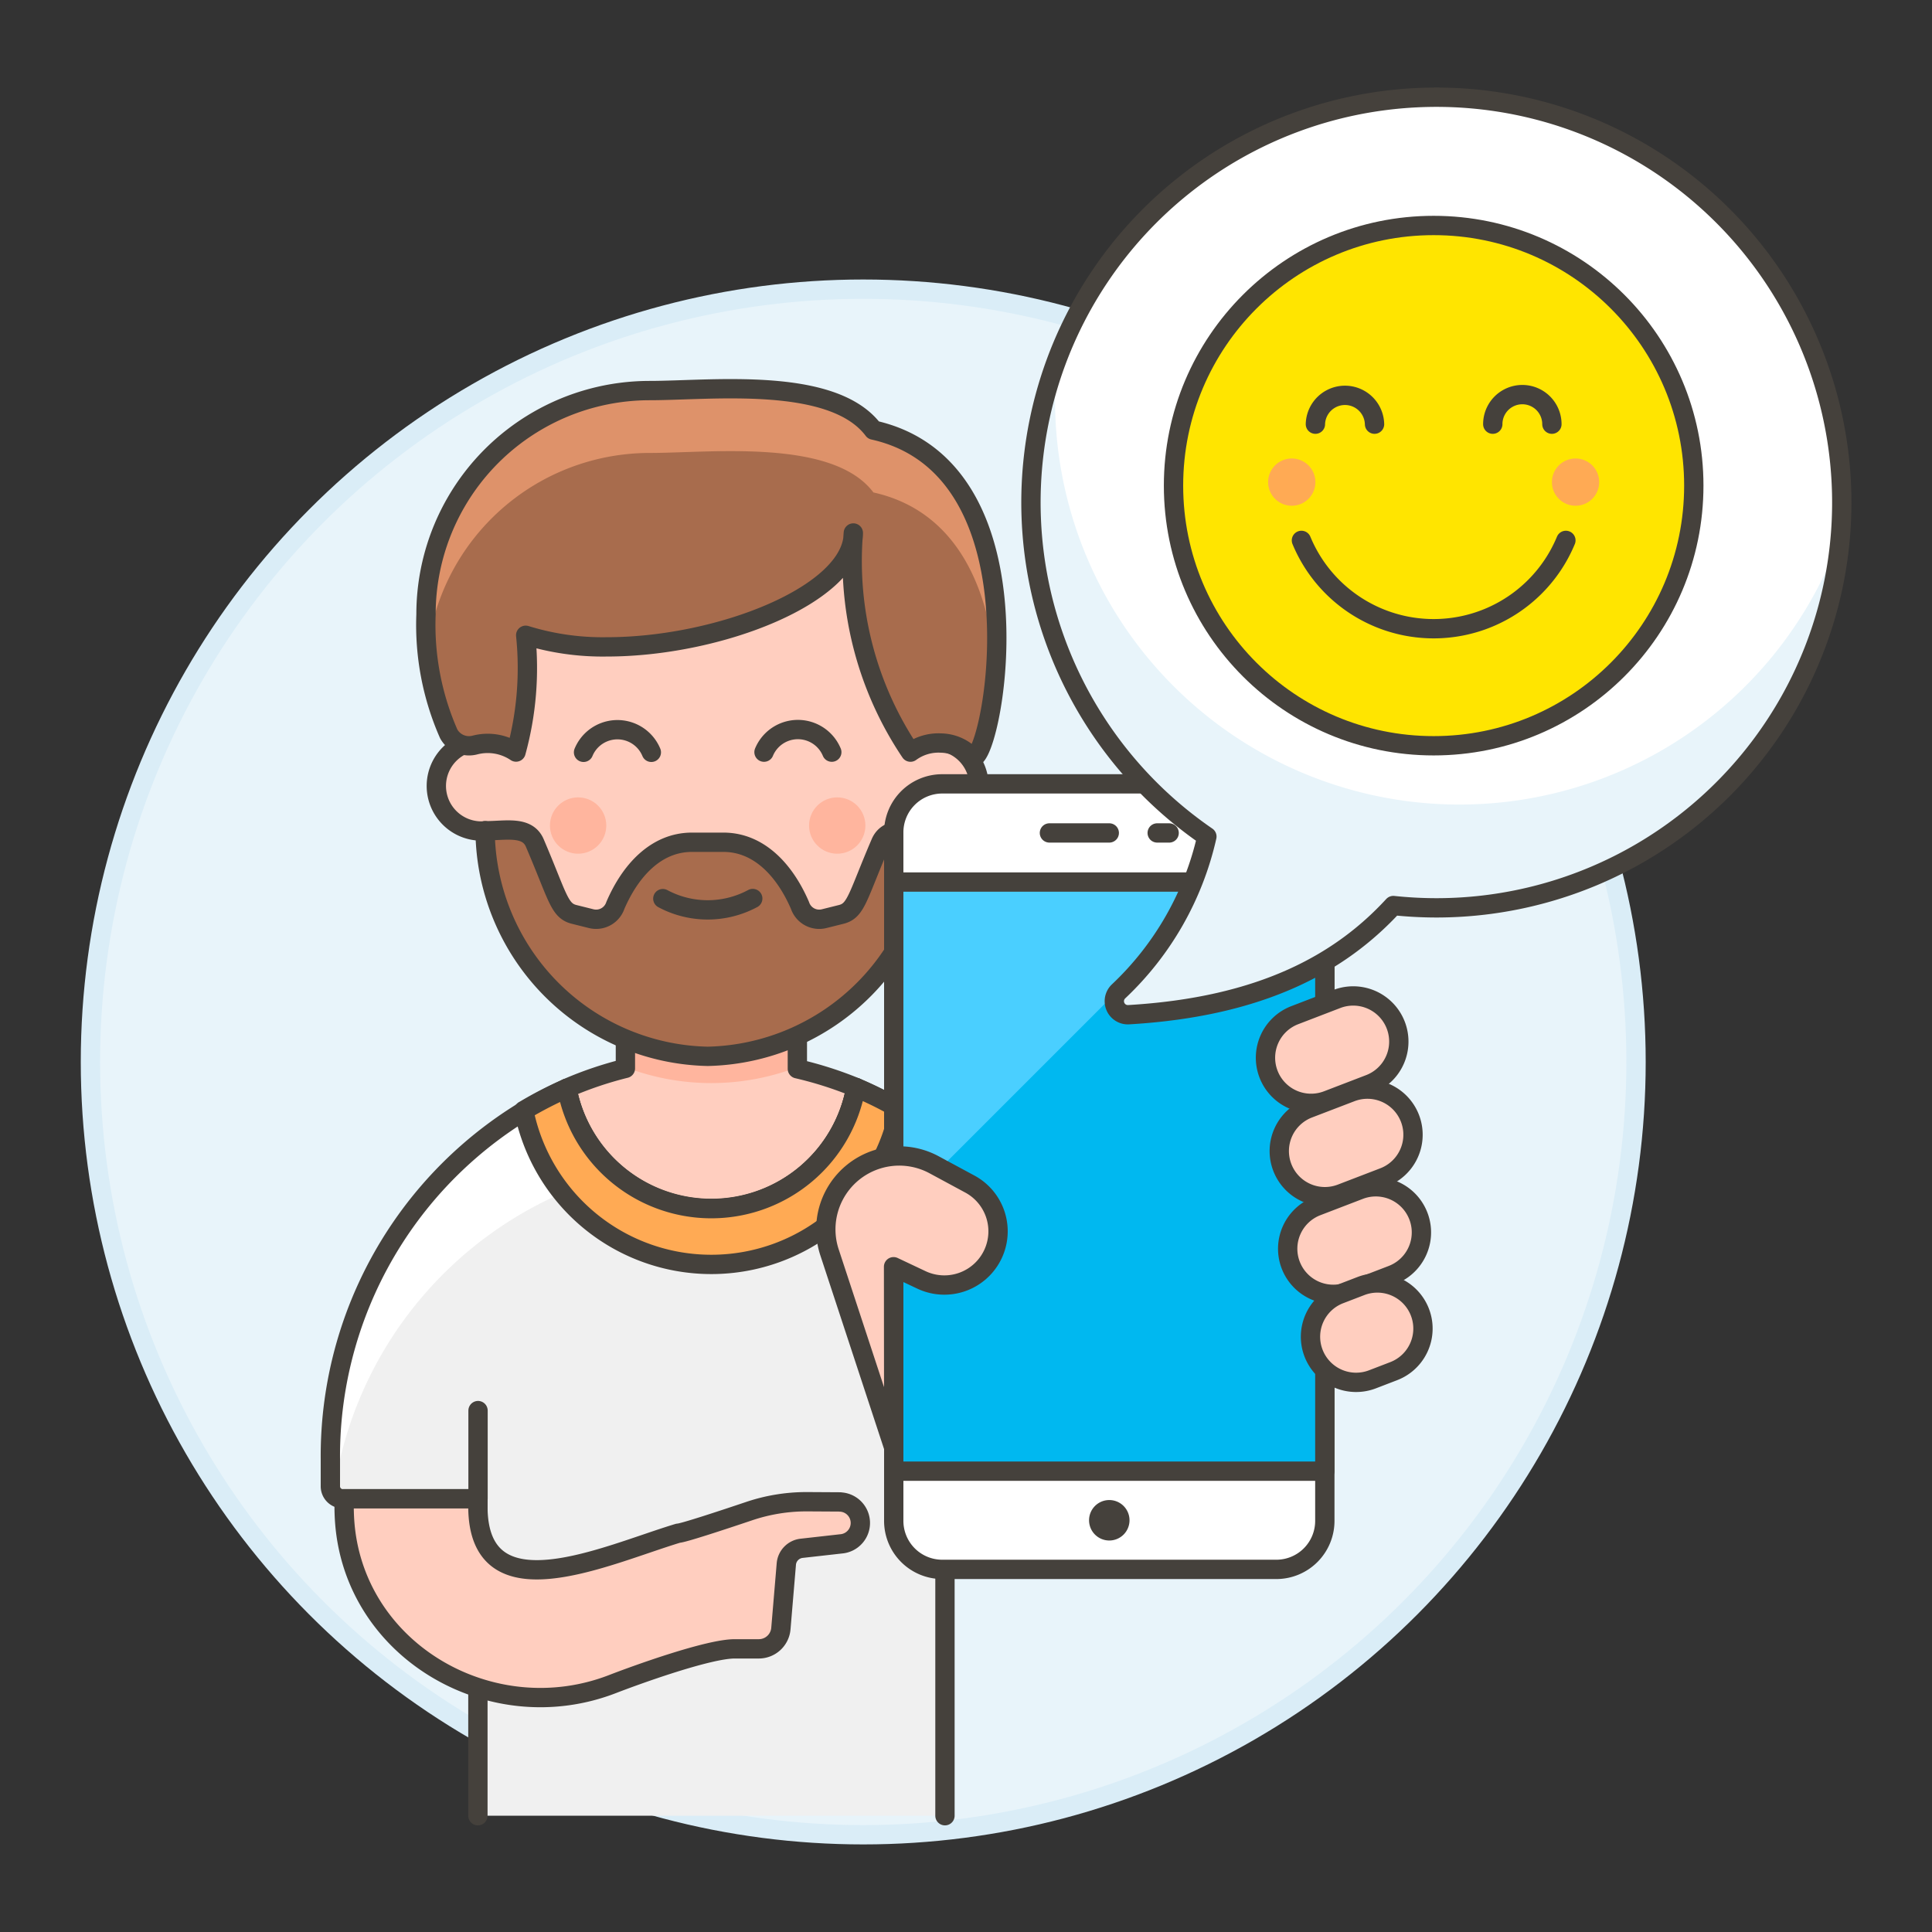<svg xmlns="http://www.w3.org/2000/svg" viewBox="0 0 100 100"><rect x="0" y="0" width="100" height="100" fill="#333333" stroke="none"/><g class="nc-icon-wrapper"><defs/><circle class="a" cx="44.681" cy="54.967" r="40" fill="#e8f4fa" stroke="#daedf7" stroke-miterlimit="10"/><path class="b" d="M41.271 55.32v-4.475h-8.9V55.3a19.2 19.2 0 0 0-3.026 1.024 7.6 7.6 0 0 0 14.955-.038 19.606 19.606 0 0 0-3.029-.966z" style="" fill="#ffcebf"/><path class="c" d="M32.367 50.845v4.39a12.411 12.411 0 0 0 8.9 0v-4.39z" style="" fill="#ffb59e"/><path class="d" d="M44.3 56.289a7.6 7.6 0 0 1-14.961.042A20.92 20.92 0 0 0 17.1 75.542v1.382a.644.644 0 0 0 .636.652h7v16.405h24.175v-16.4H55.9a.644.644 0 0 0 .636-.652v-1.958A20.206 20.206 0 0 0 44.3 56.289z" style="" fill="#f0f0f0"/><path class="e" d="M31.933 60.767a7.858 7.858 0 0 1-2.591-4.436A20.92 20.92 0 0 0 17.1 75.542v1.382a.66.66 0 0 0 .16.432 20.018 20.018 0 0 1 14.675-16.592" style="" fill="#fff"/><path class="f" d="M41.271 55.32v-4.475h-8.9V55.3a19.2 19.2 0 0 0-3.026 1.024 7.6 7.6 0 0 0 14.955-.038 19.606 19.606 0 0 0-3.029-.966z" fill="none" stroke="#45413c" stroke-linecap="round" stroke-linejoin="round"/><path class="f" d="M24.743 77.573v-4.561" fill="none" stroke="#45413c" stroke-linecap="round" stroke-linejoin="round"/><path class="f" d="M48.911 93.981v-16.4H55.9a.644.644 0 0 0 .636-.652v-1.958A20.206 20.206 0 0 0 44.3 56.289a7.6 7.6 0 0 1-14.961.042A20.92 20.92 0 0 0 17.1 75.542v1.382a.644.644 0 0 0 .636.652h7v16.405" fill="none" stroke="#45413c" stroke-linecap="round" stroke-linejoin="round"/><path class="g" d="M43.485 77.739l-1.69-.01a9.29 9.29 0 0 0-3.029.49c-1.432.482-3.43 1.14-3.665 1.14-3.724 1.121-10.365 4.283-10.365-1.392v-.391h-6.924v.391c0 .292.012.581.034.867.53 6.664 7.631 10.748 13.864 8.331 1.269-.491 4.955-1.821 6.318-1.821h1.261a1.146 1.146 0 0 0 1.129-1.044l.282-3.345a.894.894 0 0 1 .792-.815l2.117-.238a1.086 1.086 0 0 0-.124-2.159z" fill="#ffcebf" stroke="#45413c" stroke-linecap="round" stroke-linejoin="round"/><path class="h" d="M27.112 57.48a19.078 19.078 0 0 1 2.23-1.149 7.6 7.6 0 0 0 14.958-.042 19.709 19.709 0 0 1 2.237 1.111 9.894 9.894 0 0 1-19.425.076z" stroke="#45413c" stroke-linecap="round" stroke-linejoin="round" fill="#ffaa54"/><path class="f" d="M48.911 73.012v4.561" fill="none" stroke="#45413c" stroke-linecap="round" stroke-linejoin="round"/><path class="g" d="M48.292 38.348v-2.916a11.663 11.663 0 1 0-23.326 0v2.916a2.333 2.333 0 1 0 0 4.665c.049 0 .094-.011.143-.014a11.648 11.648 0 0 0 23.04 0c.048 0 .094.014.143.014a2.333 2.333 0 1 0 0-4.665z" fill="#ffcebf" stroke="#45413c" stroke-linecap="round" stroke-linejoin="round"/><circle class="c" cx="29.923" cy="42.73" r="1.458" style="" fill="#ffb59e"/><circle class="c" cx="43.335" cy="42.73" r="1.458" style="" fill="#ffb59e"/><path class="f" d="M33.713 38.94a1.9 1.9 0 0 0-3.509 0" fill="none" stroke="#45413c" stroke-linecap="round" stroke-linejoin="round"/><path class="f" d="M43.053 38.931a1.9 1.9 0 0 0-3.508 0" fill="none" stroke="#45413c" stroke-linecap="round" stroke-linejoin="round"/><path class="i" d="M45.579 43.629c-1.2 2.8-1.259 3.507-2.037 3.7l-.885.221a1.049 1.049 0 0 1-1.25-.686c-.772-1.79-2.1-3.269-3.965-3.269h-1.626c-1.867 0-3.194 1.479-3.965 3.269a1.05 1.05 0 0 1-1.25.686l-.885-.221c-.778-.194-.838-.9-2.037-3.7-.391-.911-1.536-.622-2.57-.63a11.778 11.778 0 0 0 11.52 11.677A11.778 11.778 0 0 0 48.149 43c-1.034.007-2.18-.282-2.57.629z" stroke="#45413c" stroke-linecap="round" stroke-linejoin="round" fill="#a86c4d"/><path class="j" d="M24.576 38.564a1.2 1.2 0 0 1-1.349-.577A13.982 13.982 0 0 1 22.05 31.8a11.579 11.579 0 0 1 11.579-11.584c3.158 0 9.473-.763 11.579 2.044 9.232 2.052 6.017 17.842 5.075 16.9a2.221 2.221 0 0 0-1.567-.7 2.457 2.457 0 0 0-1.59.47 17.724 17.724 0 0 1-2.958-11.343c0 3.16-6.918 5.895-12.758 5.895a13.468 13.468 0 0 1-4.2-.6 16.405 16.405 0 0 1-.5 6.044 2.626 2.626 0 0 0-2.134-.362z" style="" fill="#a86c4d"/><path class="k" d="M33.629 23.445c3.158 0 9.473-.763 11.579 2.044 4.465.993 6.018 5.2 6.326 9.17.337-4.573-.6-11.126-6.326-12.4-2.106-2.807-8.421-2.044-11.579-2.044A11.579 11.579 0 0 0 22.05 31.8c0 .624.023 1.259.078 1.889a11.58 11.58 0 0 1 11.501-10.244z" style="" fill="#de926a"/><path class="f" d="M34.308 46.513a4.921 4.921 0 0 0 4.654-.006" fill="none" stroke="#45413c" stroke-linecap="round" stroke-linejoin="round"/><path class="f" d="M24.576 38.564a1.2 1.2 0 0 1-1.349-.577A13.982 13.982 0 0 1 22.05 31.8a11.579 11.579 0 0 1 11.579-11.584c3.158 0 9.473-.763 11.579 2.044 9.232 2.052 6.017 17.842 5.075 16.9a2.221 2.221 0 0 0-1.567-.7 2.457 2.457 0 0 0-1.59.47 17.724 17.724 0 0 1-2.958-11.343c0 3.16-6.918 5.895-12.758 5.895a13.468 13.468 0 0 1-4.2-.6 16.405 16.405 0 0 1-.5 6.044 2.626 2.626 0 0 0-2.134-.362z" fill="none" stroke="#45413c" stroke-linecap="round" stroke-linejoin="round"/><g><path class="l" d="M68.573 78.69a2.511 2.511 0 0 1-2.479 2.541H48.739a2.511 2.511 0 0 1-2.479-2.541V43.113a2.509 2.509 0 0 1 2.479-2.54h17.355a2.51 2.51 0 0 1 2.479 2.541z" fill="#fff" stroke="#45413c" stroke-linecap="round" stroke-linejoin="round"/><path class="m" d="M46.26 45.655h22.313v30.494H46.26z" style="" fill="#00b8f0"/><path class="n" d="M63.484 45.655H46.26v17.224l17.224-17.224z" style="" fill="#4acfff"/><path class="f" d="M46.26 45.655h22.313v30.494H46.26z" fill="none" stroke="#45413c" stroke-linecap="round" stroke-linejoin="round"/><path class="f" d="M54.318 43.113h3.098" fill="none" stroke="#45413c" stroke-linecap="round" stroke-linejoin="round"/><path class="f" d="M59.896 43.113l.619.001" fill="none" stroke="#45413c" stroke-linecap="round" stroke-linejoin="round"/><path class="o" d="M58.157 77.949a1.047 1.047 0 1 1-1.481 0 1.047 1.047 0 0 1 1.481 0z" style="" fill="#45413c"/></g><path class="g" d="M66.372 60.425a2.361 2.361 0 0 0 3.05 1.358l2.2-.845a2.36 2.36 0 0 0-1.69-4.408l-2.205.845a2.362 2.362 0 0 0-1.355 3.05z" fill="#ffcebf" stroke="#45413c" stroke-linecap="round" stroke-linejoin="round"/><path class="g" d="M65.658 55.594a2.36 2.36 0 0 0 3.049 1.359l2.2-.845a2.361 2.361 0 0 0-1.69-4.409l-2.2.846a2.36 2.36 0 0 0-1.359 3.049z" fill="#ffcebf" stroke="#45413c" stroke-linecap="round" stroke-linejoin="round"/><path class="g" d="M66.807 65.48a2.362 2.362 0 0 0 3.05 1.359l2.2-.846a2.36 2.36 0 1 0-1.69-4.408l-2.2.845a2.362 2.362 0 0 0-1.36 3.05z" fill="#ffcebf" stroke="#45413c" stroke-linecap="round" stroke-linejoin="round"/><path class="g" d="M67.988 70.035a2.36 2.36 0 0 0 3.049 1.359l1.1-.423a2.36 2.36 0 1 0-1.69-4.408l-1.1.423a2.359 2.359 0 0 0-1.359 3.049z" fill="#ffcebf" stroke="#45413c" stroke-linecap="round" stroke-linejoin="round"/><path class="g" d="M46.251 65.566l1.439.68a2.78 2.78 0 0 0 2.51-4.959l-1.853-1a3.8 3.8 0 0 0-5.414 4.527l3.327 10.113z" fill="#ffcebf" stroke="#45413c" stroke-linecap="round" stroke-linejoin="round"/><g><path class="e" d="M73.327 5.057A20.974 20.974 0 0 0 62.468 43.3a15.785 15.785 0 0 1-4.568 8.01.7.7 0 0 0 .533 1.21c6.906-.408 10.965-2.692 13.686-5.649a21.4 21.4 0 0 0 2.219.119 20.979 20.979 0 1 0-1.011-41.933z" style="" fill="#fff"/><path class="p" d="M95.246 27.781A20.981 20.981 0 0 1 74.34 46.99a21.4 21.4 0 0 1-2.219-.119c-2.721 2.957-6.78 5.241-13.686 5.649a.7.7 0 0 1-.533-1.21 15.785 15.785 0 0 0 4.566-8.01 20.949 20.949 0 0 1-9.1-17.77 20.542 20.542 0 0 1 1.34-6.849 20.934 20.934 0 0 0 40.539 9.1z" style="" fill="#e8f4fa"/><path class="f" d="M73.327 5.057A20.974 20.974 0 0 0 62.468 43.3a15.785 15.785 0 0 1-4.568 8.01.7.7 0 0 0 .533 1.21c6.906-.408 10.965-2.692 13.686-5.649a21.4 21.4 0 0 0 2.219.119 20.979 20.979 0 1 0-1.011-41.933z" fill="none" stroke="#45413c" stroke-linecap="round" stroke-linejoin="round"/><g><circle class="q" cx="74.206" cy="25.136" r="13.465" stroke="#45413c" stroke-linecap="round" stroke-linejoin="round" fill="#ffe500"/><path class="f" d="M81.05 27.971a7.409 7.409 0 0 1-13.688 0" fill="none" stroke="#45413c" stroke-linecap="round" stroke-linejoin="round"/><path class="f" d="M68.085 21.955a1.531 1.531 0 0 1 3.061 0" fill="none" stroke="#45413c" stroke-linecap="round" stroke-linejoin="round"/><path class="f" d="M77.266 21.955a1.53 1.53 0 1 1 3.06 0" fill="none" stroke="#45413c" stroke-linecap="round" stroke-linejoin="round"/><circle class="r" cx="66.861" cy="24.954" r="1.224" style="" fill="#ffaa54"/><circle class="r" cx="81.55" cy="24.954" r="1.224" style="" fill="#ffaa54"/></g></g></g></svg>